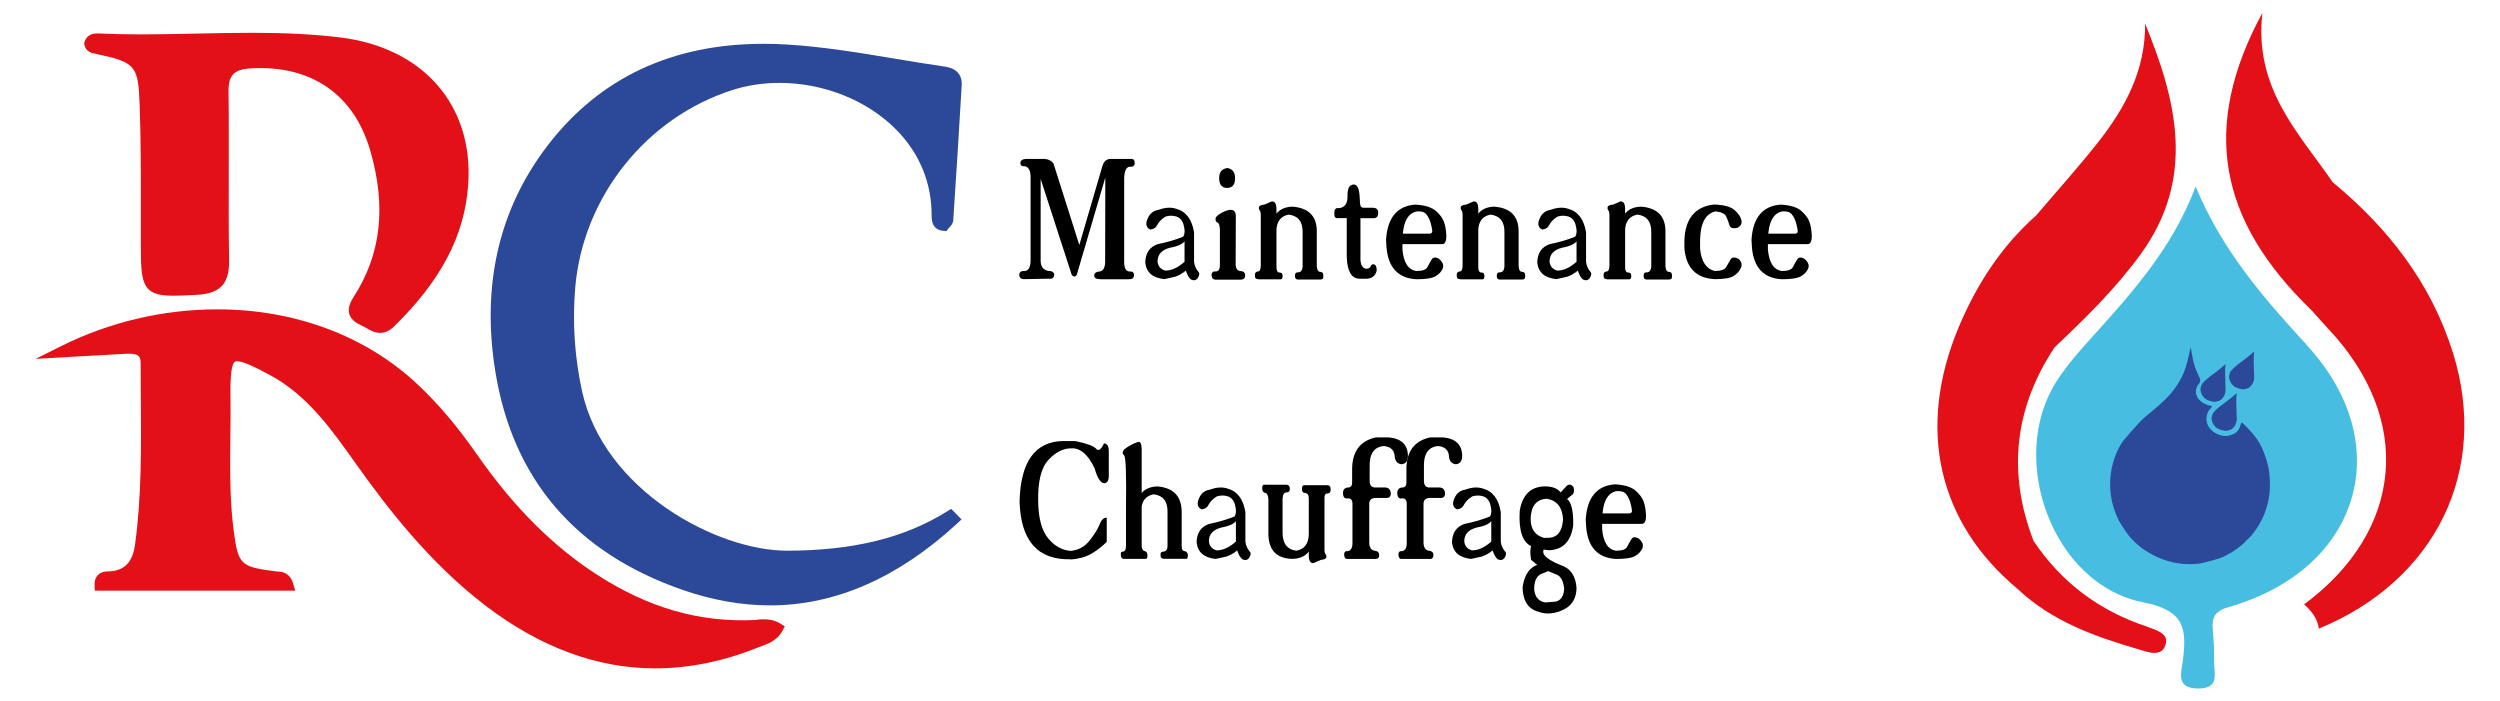 <?xml version="1.0" encoding="UTF-8"?><svg id="Calque_1" xmlns="http://www.w3.org/2000/svg" viewBox="0 0 315.5 88.5"><defs><style>.cls-1,.cls-2,.cls-3{fill-rule:evenodd;}.cls-1,.cls-4{fill:#2c4898;}.cls-2,.cls-5{fill:#e31017;}.cls-3{fill:#47bee1;}</style></defs><path class="cls-2" d="m309.56,44.52c-2.73-8.75-8.15-15.73-15.17-21.52-4.28-6.23-9.95-11.81-8.88-21.37-7.79,14.39-5.57,26.18,6.26,37.58.69.77,1.36,1.55,2.07,2.3,10.74,11.43,9.51,25.45-3.06,34.76.93.83,1.68,1.77,1.86,3.06,14.72-6.05,21.56-19.94,16.92-34.82"/><path class="cls-3" d="m291.16,43.58c-5.44-5.91-10.7-11.91-14.07-20.04-3.11,8.28-8.68,14.1-14.04,20.08-1.29,1.44-2.54,2.96-3.57,4.59-6.19,9.81-.36,25.58,10.95,27.79,5.37,1.05,5.54,3.4,5.04,7.43-.18,1.44-.94,3.44,1.92,3.46,2.84.02,1.99-1.98,2.03-3.45.03-1.34-.06-2.69-.17-4.02-.13-1.54.31-2.33,2.01-2.81,16.61-4.73,21.37-20.55,9.89-33.01"/><path class="cls-2" d="m271.01,79.1c-5.99-1.96-10.85-5.56-14.38-10.84-3.31-8.6-2.43-16.74,2.66-24.43,3.91-3.69,7.75-7.45,10.91-11.82,6.91-9.56,4.52-19.26.51-29.03.06,5.85-2.49,10.61-5.93,14.97-2.49,3.16-5.2,6.16-7.81,9.23-4.42,3.92-7.54,8.75-9.8,14.15-5.32,12.75-2.61,24.61,7.46,33,4.34,4.11,9.8,6.02,15.36,7.65,1.05.31,2.96,1.07,3.35-.82.24-1.16-1.06-1.62-2.33-2.04"/><path class="cls-1" d="m286.39,59.69c-.12-1.04-.46-2.03-.85-2.98-.52-1.26-1.44-2.26-2.4-3.21-.24-.23-.28-.21-.38.13-.14.51-.4.92-.89,1.15-.91.43-1.77.25-2.55-.3-.84-.6-1.12-1.6-.63-2.57.13-.25.39-.4.48-.68-.62-.06-1.23-.35-1.61-.76-.54-.57-.6-1.39-.09-1.99.25-.3.26-.52.08-.88-.4-.82-.73-1.67-.87-2.59-.06-.4-.15-.79-.22-1.18-.2.8-.34,1.59-.57,2.36-.38,1.27-1.04,2.39-1.87,3.39-1,1.18-2.22,2.13-3.41,3.12-.5.42-2.64,2.84-2.89,3.26-.81,1.34-1.27,2.8-1.39,4.35-.14,1.87.21,3.66,1.04,5.34.18.36.96,1.53,1.14,1.77,1.01,1.3,2.3,2.24,3.79,2.91,1.63.73,3.34,1,5.11.81.86-.1,2.68-.68,2.7-.68h0c.41-.11,1.11-.54,1.11-.54.35-.1,1.87-1.17,2.21-1.65,0,0,.47-.43.68-.67,1.15-1.35,1.87-2.91,2.2-4.65.2-1.08.19-2.16.07-3.24"/><path class="cls-1" d="m281.45,50.3c-.61.51-1.28.92-1.85,1.47-.39.39-.62.85-.43,1.42.2.61.62.96,1.24,1.09.3.12.6.12.9,0,.05-.01.09-.02.13-.03.15-.04.25-.13.36-.23.53-.51.51-1.15.45-1.8.02-.85-.1-1.69.03-2.61-.32.27-.57.48-.83.69"/><path class="cls-1" d="m279,50.62c.3.12.6.12.9,0,.04-.01.09-.02.13-.03.15-.04.25-.13.36-.24.53-.51.51-1.15.45-1.8.02-.84-.1-1.69.03-2.6-.32.27-.57.48-.82.69-.61.5-1.28.92-1.85,1.47-.39.39-.62.85-.43,1.42.2.61.62.96,1.24,1.09"/><path class="cls-1" d="m282.62,49.04c.3.12.6.12.9,0,.04,0,.08-.02.12-.03.15-.04.25-.13.36-.24.54-.51.51-1.15.45-1.8.01-.84-.1-1.69.03-2.61-.32.27-.57.49-.82.69-.61.5-1.28.92-1.85,1.47-.39.38-.62.85-.43,1.43.2.61.62.96,1.24,1.09"/><path d="m224.99,26.67c-1.23.19-1.85,1.42-1.88,3.68v1.15c.15,1.65.74,2.55,1.75,2.7.77,0,1.23-.16,1.4-.49.17-.33.34-.64.53-.95.18-.31.49-.34.92-.11.49.42.65.83.48,1.24-.17.4-.48.73-.92.98-.44.25-1.24.37-2.38.37-2.32-.11-3.59-1.47-3.8-4.08l-.05-.92c.18-2.8,1.43-4.27,3.72-4.42,1.2.08,2.05.34,2.57.8.52.46.87.93,1.03,1.41.17.48.26,1.05.29,1.72,0,.71-.17,1.06-.54,1.06h-5.01l-.05-1.32h3.45c.28,0,.4-.13.37-.4-.03-.27-.1-.59-.21-.98-.11-.38-.28-.73-.51-1.03-.23-.31-.62-.44-1.17-.4"/><path d="m138.83,35.23c-.49,0-.74-.15-.74-.46s.25-.48.74-.52c.4-.08.61-.46.64-1.15l.02-10.69-3.61,12.3c-.21.27-.43.25-.64-.06l-3.91-12.07v10.4c.03.69.35,1.09.97,1.21.46,0,.7.15.74.46,0,.42-.25.59-.74.52l-3.03.06c-.43,0-.64-.19-.64-.57.03-.34.26-.5.69-.46.49-.04.74-.5.74-1.38v-10.46c0-.8-.23-1.26-.69-1.38-.4.04-.6-.1-.6-.4s.21-.48.64-.52h2.48c.44.04.8.23,1.06.57l3.26,10.29,2.94-10.06c.21-.57.58-.84,1.1-.8h2.44c.34-.04.51.13.51.52,0,.34-.21.5-.64.46-.43.04-.66.52-.69,1.44v10.57c0,.77.21,1.17.64,1.21.4-.04.6.11.6.46s-.2.52-.6.52h-3.68Z"/><path d="m146.97,35.23c-1.5-.15-2.31-.85-2.44-2.1.03-1.19.55-1.96,1.55-2.31,1.25-.26,2.34-.58,3.26-.96.19-.35.21-.8.06-1.35-.12-.6-.43-1-.92-1.18-.46-.14-.92-.14-1.38,0-.46.28-.8.6-1.01.98-.18.4-.49.62-.92.66-.43-.19-.58-.54-.46-1.05.25-.85.75-1.33,1.51-1.44.84-.31,1.57-.35,2.22-.13,1.23.33,1.98,1.32,2.25,2.97v3.75c.06.44.23.84.51,1.19.21.17.2.45-.05.85-.21.27-.49.33-.83.17-.34-.26-.61-.81-.83-1.67v-3.16c-.25.36-.87.64-1.89.83-1.01.28-1.52.85-1.52,1.72.06.6.39.99.99,1.15.93,0,1.91-.54,2.92-1.59l.36.79c-.48.74-1.17,1.26-2.06,1.58l-1.33.29Z"/><path d="m153.4,35.29c-.31,0-.48-.2-.51-.57.03-.34.2-.5.51-.46.34,0,.52-.23.55-.69v-4.65c-.03-.5-.13-.78-.3-.83-.17-.06-.25-.21-.25-.46s.28-.52.83-.81c.55-.29.98-.4,1.3-.31.31.09.46.39.43.92l-.02,5.98c.03.5.23.77.6.8.37,0,.57.17.6.52.02.37-.18.56-.6.56h-3.13Zm1.49-14.08c-.69.08-1.03.5-1.03,1.26,0,.81.32,1.23.97,1.25.66,0,1-.37,1.03-1.08.05-.84-.28-1.32-.97-1.44"/><path d="m158.78,35.23c-.28,0-.41-.13-.41-.4-.03-.34.09-.54.37-.57.25,0,.37-.27.37-.8v-6.26c0-.34-.05-.56-.14-.66-.09-.1-.12-.23-.09-.4.03-.17.26-.28.69-.32l.92-.4c.4-.04.6.29.6.98v7.07c-.03.61.09.92.37.92s.41.15.41.46-.12.44-.37.4h-2.71Zm5.1.06c-.31,0-.46-.16-.46-.47,0-.34.15-.48.46-.45.31-.04.48-.28.51-.73v-4.3c.03-1.35-.55-2.1-1.75-2.26-1.01.19-1.53.87-1.56,2.04l-.6-.17c.09-1.89.98-2.84,2.67-2.87,2.05.18,3.07,1.25,3.03,3.2v4.3c.03.49.18.73.46.73.25,0,.37.17.37.5.03.32-.11.47-.41.47h-2.71Z"/><path d="m171.52,35.17c-.98-.04-1.5-.96-1.56-2.76v-4.88h-1.08c-.35.04-.51-.15-.48-.57-.03-.54.16-.77.59-.69.71-.08,1.07-.57,1.07-1.49-.03-.96.21-1.46.74-1.49.46-.04.72.44.78,1.44l.05.8c0,.46.15.69.45.69h1.16c.46,0,.69.21.69.63,0,.46-.2.69-.6.69h-1.64v5.23c.03.69.27,1.07.72,1.15.3,0,.49-.11.57-.32.08-.21.23-.29.44-.23.21.06.32.32.32.78-.17.73-.68,1.07-1.53,1.03h-.68Z"/><path d="m178.87,26.67c-1.23.19-1.85,1.42-1.88,3.68v1.15c.15,1.65.74,2.55,1.75,2.7.77,0,1.23-.16,1.4-.49.17-.33.34-.64.53-.95.18-.31.49-.34.92-.11.49.42.65.83.48,1.24-.17.4-.48.73-.92.98-.44.25-1.24.37-2.38.37-2.32-.11-3.59-1.47-3.8-4.08l-.05-.92c.18-2.8,1.43-4.27,3.72-4.42,1.2.08,2.05.34,2.57.8.52.46.87.93,1.03,1.41.17.48.26,1.05.29,1.72,0,.71-.17,1.06-.54,1.06h-5.01l-.05-1.32h3.45c.28,0,.4-.13.37-.4-.03-.27-.1-.59-.21-.98-.11-.38-.28-.73-.51-1.03-.23-.31-.62-.44-1.17-.4"/><path d="m184.25,35.23c-.28,0-.41-.13-.41-.4-.03-.34.09-.54.37-.57.25,0,.37-.27.37-.8v-6.26c0-.34-.05-.56-.14-.66-.09-.1-.12-.23-.09-.4.03-.17.26-.28.69-.32l.92-.4c.4-.04.6.29.6.98v7.07c-.03.61.09.92.37.92s.41.15.41.46-.12.44-.37.4h-2.71Zm5.1.06c-.31,0-.46-.16-.46-.47,0-.34.15-.48.46-.45.31-.04.47-.28.51-.73v-4.3c.03-1.35-.55-2.1-1.75-2.26-1.01.19-1.53.87-1.56,2.04l-.6-.17c.09-1.89.98-2.84,2.67-2.87,2.05.18,3.06,1.25,3.03,3.2v4.3c.03.49.18.73.46.73.25,0,.37.17.37.5.03.32-.11.47-.41.47h-2.71Z"/><path d="m196.44,35.23c-1.5-.15-2.31-.85-2.44-2.1.03-1.19.55-1.96,1.55-2.31,1.25-.26,2.34-.58,3.26-.96.19-.35.21-.8.06-1.35-.12-.6-.43-1-.92-1.18-.46-.14-.92-.14-1.38,0-.46.28-.8.6-1.01.98-.18.4-.49.62-.92.66-.43-.19-.58-.54-.46-1.05.25-.85.75-1.33,1.51-1.44.84-.31,1.57-.35,2.22-.13,1.23.33,1.98,1.32,2.25,2.97v3.75c.06.44.23.84.51,1.19.21.17.2.45-.05.85-.21.27-.49.33-.83.17-.34-.26-.61-.81-.83-1.67v-3.16c-.25.36-.87.64-1.89.83-1.01.28-1.52.85-1.52,1.72.06.6.39.99.99,1.15.93,0,1.91-.54,2.92-1.59l.36.79c-.48.74-1.17,1.26-2.06,1.58l-1.33.29Z"/><path d="m202.78,35.23c-.28,0-.41-.13-.41-.4-.03-.34.09-.54.37-.57.25,0,.37-.27.37-.8v-6.26c0-.34-.05-.56-.14-.66-.09-.1-.12-.23-.09-.4.03-.17.26-.28.69-.32l.92-.4c.4-.04.6.29.6.98v7.07c-.03.61.09.92.37.92s.41.15.41.46-.12.44-.37.4h-2.71Zm5.1.06c-.31,0-.46-.16-.46-.47,0-.34.15-.48.46-.45.31-.04.47-.28.51-.73v-4.3c.03-1.35-.55-2.1-1.75-2.26-1.01.19-1.53.87-1.56,2.04l-.6-.17c.09-1.89.98-2.84,2.67-2.87,2.05.18,3.06,1.25,3.03,3.2v4.3c.03.49.18.73.46.73.25,0,.37.17.37.5.03.32-.11.47-.41.47h-2.71Z"/><path d="m216.53,26.67c-1.29.27-1.95,1.49-1.98,3.68v1.03c.15,1.61.77,2.55,1.84,2.82.77,0,1.25-.16,1.45-.49.2-.33.38-.64.55-.95.17-.31.5-.34.99-.11.4.34.51.73.32,1.15-.18.42-.49.77-.92,1.03-.43.27-1.21.4-2.36.4-2.35-.11-3.64-1.42-3.85-3.91v-1.03c.12-2.72,1.36-4.21,3.72-4.48,1.26.04,2.12.27,2.6.69.48.42.77.84.87,1.26.11.42-.05.75-.48.98-.58.15-.93.04-1.03-.34-.11-.38-.25-.75-.41-1.09-.17-.34-.61-.56-1.31-.63"/><path d="m135.15,70.58c-4.17.12-6.33-2.3-6.48-7.28.12-5.02,1.95-7.57,5.47-7.64h1.56c1.47.31,2.35.63,2.64.98.29.34.62.11.99-.69.4.04.6.37.6.99v3.1c0,.59-.19.91-.56.95-.48-.03-.89-.66-1.23-1.88-.8-1.69-1.73-2.53-2.8-2.53-1.07-.04-2.08.44-3.01,1.44-.94,1-1.37,2.76-1.31,5.29.03,2.11.45,3.65,1.26,4.63.81.98,1.75,1.5,2.83,1.58.98-.08,1.79-.52,2.41-1.32.63-.8,1.05-1.48,1.26-2.04.21-.56.51-.83.89-.83v3.05c-.56.57-1.2,1.07-1.92,1.49s-1.59.66-2.6.74"/><path d="m141.77,70.54c-.21-.04-.32-.21-.32-.52-.03-.31.06-.44.28-.4.25-.04.37-.29.37-.75v-4.71c.06-4.29-.02-6.53-.25-6.72-.23-.19-.22-.43.02-.72.49-.4,1.07-.72,1.75-.95.28-.08.43.21.46.86v12.3c.03.38.17.59.41.63.21.04.32.23.32.57,0,.31-.11.44-.32.4h-2.71Zm5.06-.03c-.25,0-.37-.15-.37-.46-.03-.29.09-.43.37-.43.31-.04.48-.24.51-.62v-4.38c.03-1.34-.55-2.09-1.75-2.24-1.01.19-1.53.87-1.56,2.03l-.6-.16c.09-1.88.98-2.83,2.67-2.86,2.05.18,3.06,1.3,3.03,3.35v4.21c0,.41.15.62.46.62.21.08.32.26.32.55,0,.33-.12.46-.37.4h-2.71Z"/><path d="m153.45,70.54c-1.5-.15-2.31-.85-2.44-2.1.03-1.19.55-1.96,1.55-2.31,1.25-.26,2.34-.58,3.26-.96.19-.35.21-.8.06-1.35-.12-.6-.43-1-.92-1.18-.46-.14-.92-.14-1.38,0-.46.28-.8.6-1.01.98-.18.4-.49.62-.92.66-.43-.19-.58-.54-.46-1.05.25-.85.75-1.33,1.51-1.44.84-.31,1.57-.35,2.22-.13,1.23.33,1.98,1.32,2.25,2.97v3.75c.06.44.23.84.51,1.19.21.17.2.45-.05.85-.21.27-.49.33-.83.17-.34-.26-.61-.81-.83-1.67v-3.16c-.25.36-.87.64-1.89.83-1.01.28-1.52.85-1.52,1.72.06.6.39.99.99,1.15.93,0,1.91-.54,2.92-1.59l.36.79c-.48.74-1.17,1.26-2.06,1.58l-1.33.29Z"/><path d="m162.37,61.17c.28.04.41.21.41.52s-.15.46-.46.46c-.28,0-.43.27-.46.8v4.14c-.03,1.46.55,2.26,1.75,2.41,1.01-.19,1.53-.88,1.56-2.07l.6.17c-.09,1.92-.98,2.89-2.67,2.93-2.08-.04-3.1-1.19-3.03-3.45v-4.08c-.03-.5-.17-.77-.41-.8-.25-.04-.37-.23-.37-.57-.03-.34.09-.5.37-.46h2.71Zm5.1.06c.31,0,.46.17.46.52s-.12.52-.37.52c-.31,0-.44.23-.41.69v6.32c0,.34.05.57.14.66.09.1.12.23.09.4-.03.17-.26.28-.69.32l-.92.4c-.4.04-.6-.29-.6-.98v-7.18c0-.42-.15-.65-.46-.69-.28,0-.41-.17-.41-.52s.15-.5.46-.46h2.71Z"/><path d="m170.09,70.54c-.28.03-.43-.14-.46-.52,0-.34.14-.5.41-.46.4-.04.61-.34.64-.92v-5.06c0-.46-.18-.69-.55-.69-.4.08-.61-.11-.64-.57-.03-.5.18-.77.64-.8.34,0,.51-.21.51-.63v-1.84c.06-2.15,1.06-3.43,2.99-3.85h1.66c1.56.15,2.36.92,2.39,2.3,0,.69-.28,1.05-.83,1.09-.49-.08-.77-.38-.83-.92-.03-.84-.49-1.3-1.38-1.38-1.26.11-1.85,1.02-1.79,2.7v1.67c0,.57.23.86.69.86h1.24c.46,0,.7.25.74.75,0,.42-.23.61-.69.57h-1.2c-.55,0-.83.25-.83.75v4.94c.03.61.28.94.74.98.34.04.51.23.51.57s-.2.5-.6.46h-3.36Z"/><path d="m176.94,70.54c-.28.03-.43-.14-.46-.52,0-.34.14-.5.41-.46.4-.04.61-.34.64-.92v-5.06c0-.46-.18-.69-.55-.69-.4.08-.61-.11-.64-.57-.03-.5.18-.77.64-.8.34,0,.51-.21.51-.63v-1.84c.06-2.15,1.06-3.43,2.99-3.85h1.66c1.56.15,2.36.92,2.39,2.3,0,.69-.28,1.05-.83,1.09-.49-.08-.77-.38-.83-.92-.03-.84-.49-1.3-1.38-1.38-1.26.11-1.85,1.02-1.79,2.7v1.67c0,.57.23.86.69.86h1.24c.46,0,.7.25.74.75,0,.42-.23.61-.69.57h-1.2c-.55,0-.83.25-.83.75v4.94c.03.61.28.94.74.98.34.04.51.23.51.57s-.2.5-.6.46h-3.36Z"/><path d="m185.68,70.54c-1.5-.15-2.31-.85-2.44-2.1.03-1.19.55-1.96,1.55-2.31,1.25-.26,2.34-.58,3.26-.96.19-.35.21-.8.06-1.35-.12-.6-.43-1-.92-1.18-.46-.14-.92-.14-1.38,0-.46.28-.8.6-1.01.98-.18.4-.49.62-.92.66-.43-.19-.58-.54-.46-1.05.25-.85.75-1.33,1.51-1.44.84-.31,1.57-.35,2.22-.13,1.23.33,1.98,1.32,2.25,2.97v3.75c.06.44.23.84.51,1.19.21.17.2.45-.05.85-.21.27-.49.33-.83.17-.34-.26-.61-.81-.83-1.67v-3.16c-.25.36-.87.64-1.89.83-1.01.28-1.52.85-1.52,1.72.06.6.39.99.99,1.15.93,0,1.91-.54,2.92-1.59l.36.79c-.48.74-1.17,1.26-2.06,1.58l-1.33.29Z"/><path d="m195.1,67.86c1.32.12,2.04-.65,2.16-2.33-.09-1.52-.78-2.38-2.07-2.59-1.29.08-1.96.9-2.02,2.46-.03,1.3.51,2.12,1.61,2.46l.23.92c-.28.57-.32.98-.14,1.22.31.45,1,.89,2.07,1.31,1.26.4,1.93,1.38,2.02,2.93-.03,1.19-.51,2.05-1.43,2.59-1.2.63-2.33.76-3.4.37-1.29-.36-1.95-1.39-1.98-3.07.18-1.35.69-2.25,1.52-2.7l1.06-.43.87.98-1.2.5c-.55.33-.81.98-.78,1.97.12.94.6,1.47,1.43,1.58l1.29-.11c.64-.16,1-.69,1.06-1.59-.09-.94-.38-1.53-.87-1.78-.89-.37-1.46-.61-1.72-.71-.26-.1-.79-.5-1.59-1.2-.12-.73-.12-1.3,0-1.72-1.1-.53-1.58-2.02-1.43-4.47.34-2.01,1.39-3.04,3.17-3.07.92,0,1.59.25,2,.76l.76-.83c.31-.25.6-.19.87.19.12.53.02.88-.32,1.05l-.51.43c.55.4.81,1.5.78,3.3-.28,2.04-1.29,3.09-3.03,3.16-.8-.11-1.3-.15-1.52-.13-.21.02-.32-.48-.32-1.49l1.43.07Z"/><path d="m204.07,61.97c-1.23.19-1.85,1.42-1.88,3.68v1.15c.15,1.65.74,2.55,1.75,2.7.77,0,1.23-.16,1.4-.49.17-.33.34-.64.53-.95.18-.31.49-.34.92-.11.49.42.65.83.48,1.24-.17.4-.48.73-.92.98-.44.25-1.24.37-2.38.37-2.32-.11-3.59-1.47-3.8-4.08l-.05-.92c.18-2.8,1.43-4.27,3.72-4.42,1.2.08,2.05.34,2.57.8.52.46.87.93,1.03,1.41.17.48.26,1.05.29,1.72,0,.71-.17,1.06-.54,1.06h-5.01l-.05-1.32h3.45c.28,0,.4-.13.37-.4-.03-.27-.1-.59-.21-.98-.11-.38-.28-.73-.51-1.03-.23-.31-.62-.44-1.17-.4"/><path class="cls-4" d="m92.44,11.36c1.87-.6,3.87-.9,5.94-.9,5.56,0,11.06,2.2,14.7,5.88,2.98,3,4.53,6.78,4.49,10.95,0,1.13.48,1.74,1.45,1.84l.41.04.25-.33s.07-.08.11-.12c.19-.19.48-.49.51-.92.38-5.7.74-11.39,1.07-17.09.04-.74-.18-2.03-2.16-2.31-2.1-.3-4.21-.65-6.31-1-4.48-.75-9.11-1.52-13.72-1.79-.96-.06-1.9-.08-2.84-.08-11.53,0-20.69,4.31-27.22,12.82-6.17,8.04-8.39,17.68-6.59,28.65,2.22,13.51,10.13,22.73,23.51,27.41,3.78,1.32,7.53,1.99,11.15,1.99,8.22,0,16.16-3.48,23.6-10.33l.56-.52-1.31-1.33-.5.31c-5.4,3.36-11.79,4.94-20.18,4.97-8.97,0-23.16-7.65-25.9-20.11-.95-4.34-1.24-8.77-.86-13.16.99-11.39,8.96-21.39,19.83-24.87"/><path class="cls-5" d="m95.68,78.21c-.16.02-.32.03-.48.04-6.97.31-13.39-1.55-19.82-5.7-5.59-3.6-10.52-8.53-15.09-15.06-2.55-3.66-4.96-6.51-7.59-8.98-6.5-6.11-15.47-9.47-25.26-9.47-6.84,0-13.67,1.61-19.76,4.66l-3.18,1.59,5.92-.34c1.93-.11,3.78-.22,5.63-.31.1,0,.2,0,.3,0,1.19,0,1.4.39,1.4,1.21,0,1.46.01,2.92.02,4.37.05,6.07.11,12.34-.72,18.45-.3,2.24-1.28,3.3-3.15,3.43h-.18c-.3.02-.72.03-1.08.25-.33.2-.73.61-.7,1.48l.02.71h25.3l-.29-.95c-.43-1.4-1.48-1.44-1.98-1.47-.08,0-.16,0-.23-.02-4.42-.56-4.71-.84-5.27-5.13-.51-3.88-.46-7.88-.42-11.74.02-1.66.04-3.33.02-4.99-.02-1.39-.05-3.99.49-4.54.06-.06.14-.11.35-.11.85,0,2.63.93,4.24,1.8,4.63,2.52,7.67,6.81,10.61,10.95l.11.15c3.91,5.52,9.3,12.54,16.39,17.95,6.87,5.25,14.08,7.91,21.41,7.91,4.23,0,8.59-.88,12.96-2.63l.44-.17c.88-.32,1.98-.73,2.62-1.89l.33-.61-.59-.37c-.81-.51-1.8-.58-2.78-.49"/><path class="cls-5" d="m12.12,6.81c4.96,1.03,5.33,1.45,5.5,6.36.16,4.36.16,8.8.15,13.09,0,1.44,0,2.88,0,4.38.02,5,.02,6.68,4.02,6.68.71,0,1.58-.04,2.63-.09l.41-.02c3.45-.16,4.13-1.92,4.08-4.51-.06-3.62-.05-7.31-.04-10.87,0-3.41.02-6.82-.03-10.23-.03-2.13.68-2.86,2.91-2.98,7.57-.4,12.91,3.32,14.96,10.33,2.07,7.09,1.39,13.15-2.07,18.5-.35.55-.8,1.37-.56,2.18.23.78.99,1.2,1.55,1.45.2.09.39.2.58.31.51.29,1.08.62,1.77.62.61,0,1.19-.27,1.73-.79,5.96-5.82,8.94-11.52,9.38-17.94.68-9.97-5.65-17.25-16.12-18.55-3.25-.4-6.81-.59-11.19-.59-2.34,0-4.67.05-7.01.1-2.33.05-4.66.1-6.98.1-1.99,0-3.76-.04-5.41-.12h-.15c-1.15,0-1.48.77-1.57,1.11l-.04.17.04.17c.19.9.96,1.04,1.47,1.13"/></svg>